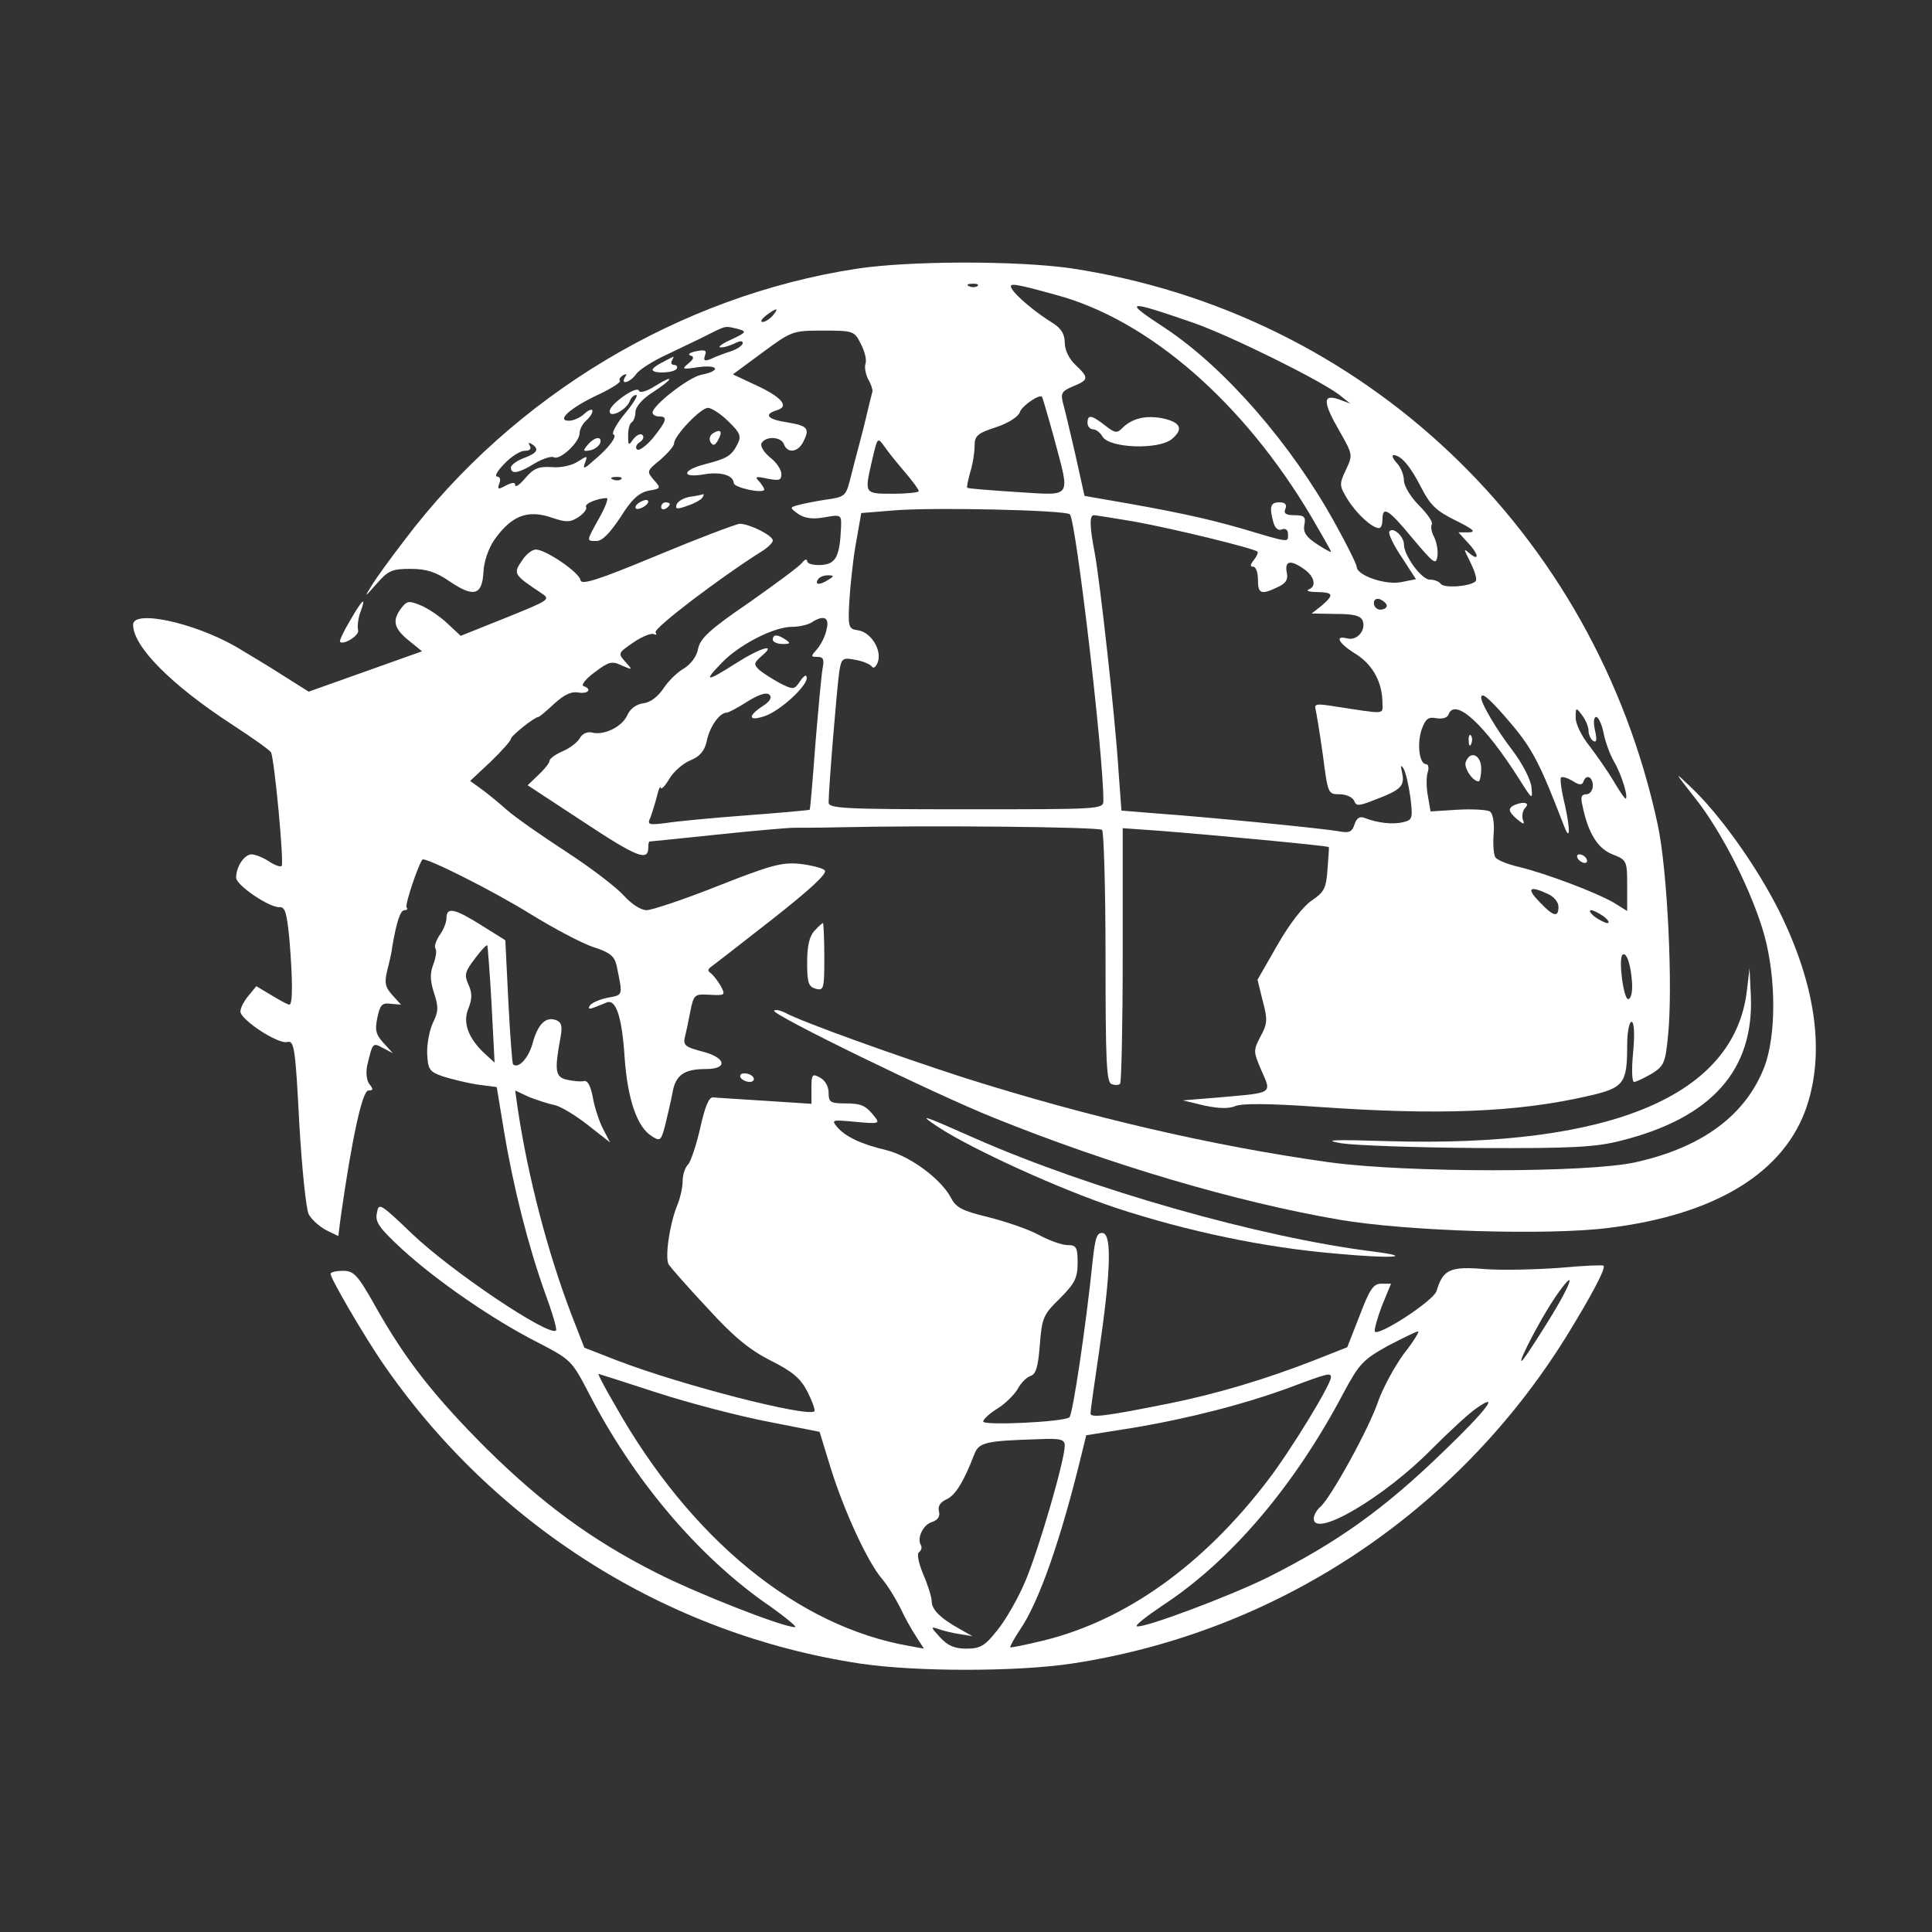 <?xml version="1.0" standalone="no"?>
<!DOCTYPE svg PUBLIC "-//W3C//DTD SVG 20010904//EN"
 "http://www.w3.org/TR/2001/REC-SVG-20010904/DTD/svg10.dtd">
<svg version="1.0" xmlns="http://www.w3.org/2000/svg"
 width="450pt" height="450pt" viewBox="0 0 450 450"
 preserveAspectRatio="xMidYMid meet">

<rect x="0" y="0" width="450" height="450" fill="#333333" stroke="none"/>

<g transform="translate(0,450) scale(0.1,-0.1)"
fill="#ffffff" stroke="none">
<path d="M1995 3874 c-411 -63 -798 -295 -1052 -631 -33 -43 -68 -91 -78 -108
-17 -27 -16 -27 12 5 27 31 36 35 79 35 37 0 59 -7 91 -29 56 -38 76 -33 79
21 1 25 12 56 25 75 40 57 78 72 135 52 33 -11 42 -11 62 2 12 8 20 19 17 23
-4 8 26 20 48 21 5 0 -3 -21 -17 -46 -31 -56 -31 -54 -6 -54 13 0 31 19 55 55
26 42 43 57 65 62 30 5 30 6 13 25 -17 20 -17 21 15 47 17 15 32 32 32 38 0
18 62 83 79 83 8 0 30 -14 48 -32 27 -26 30 -34 21 -52 -14 -28 -25 -34 -75
-47 -55 -14 -57 -33 -4 -24 40 7 69 -2 70 -20 0 -11 71 -26 71 -15 0 3 -6 12
-12 19 -11 11 -7 12 20 6 27 -5 32 -4 32 11 0 10 -12 28 -27 39 -15 13 -23 27
-19 33 10 17 46 15 52 -3 8 -21 31 -19 44 4 17 33 12 39 -35 47 -48 7 -58 19
-24 29 28 9 9 31 -55 60 l-49 23 69 51 c68 50 70 51 141 51 71 0 73 -1 88 -31
9 -17 14 -37 11 -46 -3 -8 0 -24 6 -36 7 -12 11 -25 10 -29 -1 -3 -11 -44 -22
-90 -12 -45 -26 -99 -31 -119 -9 -34 -12 -37 -57 -43 -26 -4 -55 -10 -65 -13
-18 -5 -17 -6 2 -20 15 -10 33 -13 61 -8 39 7 40 6 39 -22 -3 -70 -12 -87 -47
-89 -17 -1 -32 3 -32 9 0 6 -6 4 -12 -4 -7 -9 -63 -50 -124 -93 -91 -62 -113
-83 -118 -107 -3 -18 -17 -36 -33 -46 -16 -9 -37 -30 -48 -47 -13 -19 -30 -32
-46 -34 -16 -2 -31 -12 -38 -28 -12 -27 -55 -48 -83 -40 -11 2 -22 -3 -28 -14
-5 -9 -23 -23 -40 -30 -16 -7 -30 -17 -30 -22 0 -5 -12 -20 -26 -33 l-25 -24
131 -86 c124 -82 150 -92 150 -59 0 8 1 14 3 14 1 0 72 7 157 16 85 9 166 16
180 16 14 0 59 0 100 1 215 5 609 1 617 -6 4 -5 8 -139 8 -298 0 -238 2 -290
14 -294 8 -3 17 -3 20 1 3 3 6 138 6 301 l0 294 85 -6 c117 -9 394 -35 395
-38 1 -1 -1 -25 -3 -52 -3 -44 -8 -53 -36 -72 -20 -13 -52 -54 -80 -103 l-47
-82 12 -49 c12 -44 11 -54 -5 -83 -17 -33 -17 -35 2 -79 24 -55 29 -52 -98
-63 l-85 -7 50 -12 c34 -7 57 -8 73 -1 15 6 78 6 190 -2 282 -20 465 -13 630
25 85 19 92 29 92 119 0 30 5 54 10 54 6 0 8 -25 4 -70 -4 -39 -3 -70 2 -70 5
0 23 9 41 19 29 18 32 26 38 87 12 112 -1 388 -24 494 -147 682 -685 1192
-1366 1295 -124 18 -377 18 -500 -1z m282 -40 c-3 -3 -12 -4 -19 -1 -8 3 -5 6
6 6 11 1 17 -2 13 -5z m183 -21 c216 -58 437 -251 594 -516 25 -43 46 -79 46
-82 0 -2 -15 6 -33 18 -25 16 -32 28 -29 44 4 19 0 23 -23 23 -20 0 -26 4 -21
15 4 10 -1 15 -14 15 -21 0 -24 -10 -14 -47 4 -13 11 -20 20 -16 8 3 14 -1 14
-11 0 -20 6 -21 -108 13 -84 24 -156 40 -326 69 l-40 7 -21 95 c-12 52 -25
107 -29 121 -6 23 -3 28 23 39 37 15 38 20 6 50 -15 14 -25 35 -25 52 0 19 -8
33 -27 45 -41 25 -87 64 -96 80 -9 15 2 14 103 -14z m320 -65 c88 -31 296
-134 340 -168 l25 -20 -27 10 c-38 13 -37 -7 3 -76 30 -53 30 -54 14 -88 -16
-34 -16 -37 5 -71 21 -33 56 -65 72 -65 5 0 8 9 8 20 0 33 14 24 71 -45 49
-58 54 -62 57 -40 2 13 -2 33 -8 45 -6 11 -8 24 -5 29 3 5 -11 25 -30 44 -19
19 -35 45 -35 58 0 12 -7 31 -17 41 -9 10 -12 18 -7 18 18 -1 39 -26 64 -75
21 -41 35 -55 80 -77 42 -21 49 -27 31 -28 l-24 0 21 -23 c26 -27 29 -46 5
-26 -15 13 -14 11 1 -19 9 -18 16 -38 14 -44 -5 -13 -76 -20 -83 -7 -4 5 -15
9 -25 9 -19 0 -60 56 -60 82 0 19 -26 42 -34 30 -3 -5 10 -32 29 -60 l33 -51
-35 -7 c-37 -7 -103 16 -103 36 0 5 -23 52 -51 102 -102 185 -256 361 -394
453 -101 66 -94 68 65 13z m-980 17 c-7 -8 -18 -15 -24 -15 -6 0 -2 7 8 15 25
19 32 19 16 0z m-82 -31 c22 -6 21 -8 -15 -25 -21 -9 -32 -18 -25 -18 7 -1 22
4 33 9 11 6 19 7 19 1 0 -5 -12 -14 -27 -19 -16 -5 -37 -13 -47 -18 -15 -6
-18 -4 -14 8 5 12 0 14 -20 10 -15 -3 -21 -7 -14 -10 10 -3 8 -8 -5 -19 -16
-13 -14 -14 25 -8 47 6 51 -9 5 -18 -29 -6 -113 -71 -113 -88 0 -5 7 -9 15 -9
21 0 18 -10 -14 -50 -16 -19 -33 -31 -37 -27 -5 4 -2 12 6 17 8 5 11 13 6 17
-4 4 -13 0 -21 -10 -11 -16 -12 -15 -12 8 0 14 3 28 8 31 5 3 9 14 9 24 0 12
16 31 40 46 49 32 53 44 6 15 -20 -13 -36 -17 -38 -11 -4 13 -68 -31 -68 -48
0 -17 39 3 47 24 3 8 9 14 15 14 5 0 -7 -20 -27 -44 -20 -24 -31 -46 -26 -48
10 -3 -11 -32 -49 -63 -20 -18 -23 -18 -17 -2 6 16 5 16 -17 2 -13 -9 -40 -15
-61 -13 -30 2 -42 -3 -61 -25 -13 -16 -24 -23 -24 -17 0 7 -6 7 -22 -1 -18
-10 -20 -9 -15 5 4 9 1 16 -5 16 -7 0 1 14 17 30 16 17 37 30 47 30 12 0 16 4
12 12 -4 7 -3 8 4 4 19 -12 14 -21 -18 -33 -16 -6 -30 -16 -30 -22 0 -17 19
-13 56 10 19 11 38 17 44 14 14 -8 60 35 60 56 0 9 7 22 15 29 8 7 15 17 15
23 0 5 -8 3 -18 -6 -10 -10 -27 -17 -37 -17 -30 0 3 30 67 60 32 15 55 30 52
33 -3 3 0 8 7 13 8 4 10 3 5 -4 -12 -20 12 -13 26 7 7 10 40 31 73 46 33 16
76 36 95 46 42 21 39 20 68 13z m737 -254 c38 -144 45 -134 -87 -126 -62 4
-114 8 -115 10 -2 1 2 18 7 37 6 18 10 46 10 61 0 23 7 29 50 43 28 9 51 24
55 34 4 15 45 43 52 37 1 -1 14 -45 28 -96z m-347 -80 c17 -20 32 -40 32 -44
0 -3 -27 -6 -60 -6 -68 0 -67 -1 -48 81 12 51 12 51 28 29 8 -12 30 -39 48
-60z m-661 -16 c-3 -3 -12 -4 -19 -1 -8 3 -5 6 6 6 11 1 17 -2 13 -5z m1045
-82 c14 -15 78 -557 78 -667 0 -20 -7 -20 -320 -20 -287 0 -320 2 -320 16 0
33 20 275 25 306 5 30 8 32 38 26 18 -3 35 -11 38 -16 4 -5 10 0 14 12 9 28
-17 69 -47 73 -21 3 -23 7 -20 64 2 34 8 95 15 135 l13 74 74 6 c89 8 402 1
412 -9z m151 -17 c88 -16 278 -62 286 -70 2 -3 -2 -11 -9 -20 -8 -10 -9 -15
-1 -15 6 0 11 -13 11 -30 0 -33 7 -36 45 -18 20 9 26 18 22 35 -5 27 9 30 41
7 24 -17 29 -40 10 -47 -7 -3 2 -6 20 -6 38 -1 40 -6 10 -32 l-23 -18 56 -1
c43 0 58 -4 63 -16 8 -22 -13 -47 -36 -41 -31 8 -20 -12 21 -37 39 -25 61 -66
61 -114 0 -27 11 -26 -120 -6 -32 5 -39 4 -36 -7 2 -8 10 -56 17 -106 12 -92
12 -93 39 -93 16 0 30 -7 34 -15 5 -13 10 -13 48 2 61 23 70 32 64 62 -4 18
-4 21 3 11 5 -8 12 -38 16 -67 6 -49 5 -53 -17 -58 -24 -6 -59 -2 -90 10 -11
4 -18 0 -23 -15 -6 -18 -12 -21 -38 -16 -41 7 -306 33 -419 41 l-86 7 -7 96
c-8 126 -43 437 -55 503 -12 62 -13 89 -2 89 4 0 47 -7 95 -15z m-713 -135
c-20 -13 -33 -13 -25 0 3 6 14 10 23 10 15 0 15 -2 2 -10z m1300 -61 c0 -5 -7
-9 -15 -9 -8 0 -15 7 -15 15 0 9 6 12 15 9 8 -4 15 -10 15 -15z m-1305 -56
c-3 -16 -14 -36 -22 -45 -15 -17 -15 -18 1 -18 14 0 16 -6 12 -27 -3 -16 -10
-95 -17 -178 -6 -82 -12 -151 -13 -151 0 -1 -66 -7 -146 -13 -80 -6 -165 -14
-189 -18 -41 -5 -44 -4 -36 13 4 11 11 33 15 49 4 17 8 26 9 20 1 -5 10 4 20
21 10 17 32 36 49 43 22 9 33 22 38 44 6 33 30 67 46 67 5 0 27 12 49 26 27
17 45 22 51 16 7 -7 1 -16 -16 -27 -35 -23 -33 -36 5 -23 36 12 99 70 98 89 0
9 -6 6 -15 -7 -14 -21 -16 -21 -48 -5 -18 10 -40 24 -48 31 -13 13 -12 16 6
32 37 31 -2 20 -60 -17 -69 -44 -77 -44 -33 1 40 42 121 84 164 84 17 0 37 5
45 10 29 19 43 12 35 -17z m1595 -219 c50 -59 68 -95 123 -238 14 -37 15 -10
2 49 -8 32 -12 61 -9 64 3 3 15 -1 27 -8 15 -10 22 -10 25 -2 6 19 22 12 22
-9 0 -11 -7 -20 -15 -20 -12 0 -14 -7 -9 -27 13 -64 36 -100 70 -113 33 -13
34 -15 34 -73 l0 -59 -32 20 c-40 23 -155 67 -221 83 -26 6 -50 16 -54 22 -4
6 -6 31 -4 55 2 27 -2 48 -9 52 -7 4 -41 6 -75 4 l-63 -4 -6 35 c-4 20 -4 45
-1 55 4 11 2 20 -3 20 -16 0 -22 46 -11 80 9 26 16 31 35 27 14 -2 25 1 28 9
15 40 84 -23 166 -153 29 -46 30 -47 27 -16 -2 18 -22 56 -44 85 -37 48 -73
109 -73 123 0 15 20 -2 70 -61z m180 -16 c0 -9 5 -20 11 -24 8 -4 9 3 4 25 -4
18 -3 31 3 31 5 0 13 -17 17 -37 4 -21 15 -51 25 -68 17 -29 34 -85 26 -85 -2
0 -15 19 -29 43 -14 23 -39 59 -56 81 -17 21 -31 50 -31 64 0 25 1 25 15 6 8
-10 15 -27 15 -36z m-95 -380 c14 -6 25 -19 25 -30 0 -26 -12 -23 -45 12 -30
31 -23 38 20 18z m131 -53 c10 -8 14 -15 8 -15 -5 0 -19 7 -30 15 -10 8 -14
15 -8 15 5 0 19 -7 30 -15z m65 -149 c2 -23 -1 -41 -8 -43 -11 -4 -24 93 -14
103 9 8 19 -21 22 -60z"/>
<path d="M2533 3515 c0 -8 6 -15 13 -15 7 0 17 -8 22 -17 16 -27 130 -31 161
-6 29 24 21 40 -23 49 -39 7 -69 -1 -91 -22 -13 -14 -18 -13 -41 5 -32 25 -41
26 -41 6z"/>
<path d="M1543 3656 c-13 -6 -23 -14 -23 -17 0 -10 50 -8 56 2 3 5 0 9 -6 9
-6 0 -8 5 -5 10 3 6 5 9 3 9 -2 -1 -13 -6 -25 -13z"/>
<path d="M1369 3464 c-12 -14 -11 -16 5 -13 11 2 21 10 24 17 5 17 -13 15 -29
-4z"/>
<path d="M1800 3010 c0 -5 10 -10 23 -10 18 0 19 2 7 10 -19 13 -30 13 -30 0z"/>
<path d="M3421 2774 c0 -11 3 -14 6 -6 3 7 2 16 -1 19 -3 4 -6 -2 -5 -13z"/>
<path d="M3414 2725 c-5 -13 16 -45 30 -45 3 0 6 14 6 30 0 32 -26 43 -36 15z"/>
<path d="M3522 2622 c-9 -7 -7 -13 9 -28 18 -15 21 -16 16 -3 -3 9 0 22 6 28
13 13 -10 15 -31 3z"/>
<path d="M3675 2500 c3 -5 11 -10 16 -10 6 0 7 5 4 10 -3 6 -11 10 -16 10 -6
0 -7 -4 -4 -10z"/>
<path d="M1661 3491 c-8 -5 -10 -14 -6 -21 6 -9 10 -8 17 4 12 21 7 28 -11 17z"/>
<path d="M1608 3343 c-14 -2 -29 -10 -32 -18 -4 -11 1 -12 25 -3 16 5 32 14
35 19 3 5 4 8 2 8 -2 -1 -15 -4 -30 -6z"/>
<path d="M1490 3330 c-8 -5 -12 -11 -9 -14 2 -3 11 -1 19 4 8 5 12 11 9 14 -2
3 -11 1 -19 -4z"/>
<path d="M1540 3319 c0 -5 5 -7 10 -4 6 3 10 8 10 11 0 2 -4 4 -10 4 -5 0 -10
-5 -10 -11z"/>
<path d="M1530 3206 c-142 -59 -176 -69 -178 -57 -3 18 -81 71 -104 71 -9 0
-24 -12 -33 -27 -20 -29 -18 -32 45 -74 23 -15 22 -16 -82 -58 l-105 -42 -31
29 c-17 16 -45 35 -62 42 -27 11 -32 11 -45 -6 -22 -29 -18 -47 16 -75 l32
-26 -132 -47 -132 -47 -62 39 c-34 22 -83 51 -108 66 -100 57 -239 86 -239 51
0 -51 89 -140 228 -231 48 -31 90 -61 93 -66 8 -13 31 -259 25 -265 -3 -3 -17
2 -30 11 -14 9 -32 16 -40 16 -17 0 -36 -29 -36 -54 0 -18 77 -70 101 -69 13
1 17 -13 23 -74 8 -96 8 -153 0 -153 -4 0 -22 10 -42 22 l-35 21 -18 -22 c-11
-13 -19 -29 -19 -37 0 -19 88 -77 109 -71 16 4 19 -12 28 -188 6 -105 16 -202
22 -213 6 -12 24 -28 40 -37 l29 -14 6 47 c26 182 50 292 64 292 11 0 12 3 3
14 -7 8 -9 26 -6 43 13 55 13 55 37 42 l23 -12 -22 24 c-18 20 -20 30 -14 59
6 29 11 35 31 32 l24 -2 -20 22 c-17 19 -19 29 -12 58 5 19 11 45 12 57 10 58
19 83 28 83 6 0 9 3 5 6 -5 5 28 102 37 112 7 6 161 -71 250 -126 55 -34 121
-69 148 -78 38 -12 49 -21 54 -42 15 -73 16 -69 -21 -76 -19 -4 -37 -12 -41
-18 -5 -8 -2 -9 9 -5 10 4 23 9 30 12 22 9 36 -35 42 -130 7 -96 29 -161 64
-182 19 -12 21 -9 30 25 5 20 13 54 17 75 7 43 27 57 78 57 53 0 47 27 -9 41
-38 10 -44 14 -40 33 3 11 9 39 13 61 8 39 10 40 45 38 36 -2 37 -1 26 20 -7
12 -17 25 -23 30 -8 5 -8 9 0 15 6 4 70 54 143 111 89 70 129 107 122 114 -5
5 -32 12 -59 15 -42 4 -69 -4 -191 -52 -78 -31 -153 -56 -165 -56 -13 0 -35
14 -53 34 -17 19 -77 65 -134 102 -57 37 -120 81 -139 98 -19 17 -46 39 -60
49 l-25 18 48 45 c26 25 47 49 47 53 0 7 55 51 64 51 2 0 19 14 37 31 23 21
40 29 56 26 23 -4 33 8 12 15 -6 2 5 17 26 32 33 25 40 27 63 16 26 -11 26
-11 9 8 -18 20 -18 21 19 46 20 14 42 22 47 19 6 -3 7 -1 4 4 -6 9 148 126
246 188 15 9 27 21 27 26 0 12 -55 39 -77 39 -10 -1 -97 -34 -193 -74z"/>
<path d="M815 3054 c-15 -25 -25 -47 -23 -49 9 -8 47 16 42 28 -2 7 0 26 5 40
15 40 6 33 -24 -19z"/>
<path d="M3949 2640 c62 -78 133 -219 161 -320 27 -101 27 -230 0 -304 -43
-112 -143 -188 -300 -223 -110 -25 -535 -25 -715 0 -273 38 -562 106 -847 196
-158 51 -381 131 -419 152 -12 6 -23 8 -26 5 -8 -8 373 -194 513 -250 273
-110 565 -196 804 -237 159 -27 486 -37 627 -19 251 31 411 130 462 285 42
129 19 284 -66 455 -52 103 -136 221 -203 285 -42 40 -42 40 9 -25z"/>
<path d="M1040 2362 c0 -10 -7 -28 -16 -40 -8 -12 -13 -26 -10 -31 4 -5 1 -22
-5 -38 -8 -21 -7 -38 2 -66 11 -33 10 -44 -3 -70 -8 -18 -14 -50 -13 -72 2
-36 5 -41 36 -52 19 -6 55 -15 80 -19 l46 -6 17 -103 c22 -132 57 -269 95
-375 17 -46 29 -86 26 -89 -16 -15 -243 137 -336 226 -74 71 -77 72 -81 48 -5
-21 5 -35 59 -85 81 -74 213 -165 316 -217 77 -40 79 -42 119 -119 102 -198
248 -371 404 -483 48 -33 82 -61 76 -61 -29 0 -230 79 -324 127 -150 76 -264
160 -394 288 -122 122 -190 208 -260 333 -41 73 -50 82 -75 82 -16 0 -29 -3
-29 -7 0 -11 73 -136 118 -203 260 -381 664 -637 1117 -705 128 -19 362 -19
490 0 477 72 896 349 1152 760 58 94 94 161 88 167 -2 2 -48 0 -102 -5 -54 -4
-132 -6 -174 -3 -82 7 -98 -1 -113 -51 -7 -23 -138 -108 -144 -94 -1 5 6 31
17 60 l21 51 -23 0 c-18 0 -27 -13 -50 -74 l-29 -74 -76 -30 c-115 -45 -230
-79 -339 -101 -150 -30 -183 -34 -183 -23 0 6 9 70 20 144 27 185 30 271 9
276 -14 2 -18 -10 -24 -65 -15 -147 -46 -356 -54 -364 -11 -11 -201 -20 -201
-10 0 5 15 19 33 30 18 11 39 32 47 45 7 14 21 28 30 31 13 4 18 21 22 73 5
63 8 70 47 108 35 35 41 48 41 83 0 36 -3 41 -24 41 -13 0 -43 11 -67 24 -24
13 -77 31 -117 41 -61 15 -75 22 -87 45 -23 44 -95 97 -150 111 -60 14 -97 32
-116 55 -13 16 -10 16 44 11 53 -5 57 -4 45 11 -21 27 -31 32 -70 32 -34 0
-38 3 -38 25 0 14 -8 29 -20 35 -18 10 -20 8 -20 -25 l0 -36 -107 7 c-60 4
-114 7 -122 8 -10 1 -19 -22 -30 -71 -9 -40 -22 -78 -28 -85 -7 -6 -13 -24
-13 -39 0 -15 -6 -42 -14 -60 -17 -44 -28 -121 -18 -135 4 -6 44 -52 90 -101
62 -68 98 -97 147 -122 52 -26 70 -42 86 -73 11 -22 18 -42 16 -45 -15 -15
-311 61 -459 118 l-77 30 -30 77 c-56 147 -101 320 -125 479 l-6 43 32 -15
c18 -7 45 -16 60 -19 14 -3 49 -24 78 -47 l51 -40 -16 31 c-9 17 -20 50 -24
73 -5 27 -12 41 -21 39 -7 -2 -25 0 -39 3 -28 6 -30 21 -15 101 4 24 2 33 -11
38 -24 9 -43 -10 -55 -56 -10 -34 -33 -58 -45 -47 -2 2 -7 68 -11 147 l-7 142
-56 35 c-62 39 -81 43 -81 17z m105 -202 l7 -135 -22 20 c-39 36 -53 73 -39
106 9 23 9 36 0 56 -10 22 -8 30 15 60 14 19 27 33 29 31 1 -2 6 -64 10 -138z
m2460 -739 c-31 -50 -58 -91 -61 -91 -7 0 46 101 78 148 53 77 41 36 -17 -57z
m-335 -74 c-22 -30 -49 -80 -60 -111 -21 -63 -111 -226 -135 -246 -8 -7 -15
-19 -15 -27 0 -47 164 49 275 162 39 39 85 82 104 95 57 40 23 -5 -76 -100
-140 -136 -249 -213 -410 -294 -89 -44 -289 -119 -305 -114 -5 2 22 23 59 48
158 103 307 277 422 495 37 69 46 78 103 110 35 18 67 34 71 34 4 1 -10 -23
-33 -52z m-1739 -91 c74 -24 189 -54 256 -67 l122 -24 26 -85 c31 -99 85 -217
119 -257 13 -15 32 -46 43 -68 10 -22 27 -52 37 -67 l18 -28 -33 6 c-261 45
-511 249 -687 562 -23 39 -40 72 -38 72 1 0 63 -20 137 -44z m1569 36 c0 -17
-94 -171 -147 -240 -151 -198 -331 -326 -522 -373 -41 -10 -76 -17 -78 -16 -1
2 9 20 22 40 45 65 96 211 145 413 l10 41 107 17 c132 22 264 56 369 95 88 33
94 34 94 23z m-620 -159 c0 -34 -60 -240 -91 -314 -17 -41 -47 -93 -66 -116
-29 -37 -40 -43 -72 -43 -28 0 -44 7 -62 27 -21 23 -22 25 -4 19 11 -4 34 -10
50 -12 l30 -5 -30 17 c-45 25 -65 45 -65 65 0 9 -9 38 -20 63 -11 27 -15 48
-9 51 5 4 7 11 4 16 -10 16 5 48 26 54 14 5 19 13 16 25 -3 12 3 21 18 28 20
9 40 41 64 104 11 29 26 32 154 36 48 2 57 -1 57 -15z"/>
<path d="M1897 2332 c-12 -13 -17 -36 -17 -74 0 -47 3 -56 20 -61 19 -5 20 0
20 74 0 43 -2 79 -3 79 -2 0 -11 -8 -20 -18z"/>
<path d="M4069 2194 c-28 -246 -316 -367 -834 -352 -132 4 -157 3 -110 -5 33
-5 177 -10 320 -11 218 -1 271 2 330 17 212 53 311 165 303 339 l-3 63 -6 -51z"/>
<path d="M1725 1990 c3 -5 13 -10 21 -10 8 0 12 5 9 10 -3 6 -13 10 -21 10 -8
0 -12 -4 -9 -10z"/>
<path d="M2185 1875 c81 -53 286 -146 416 -189 165 -54 344 -92 512 -106 128
-12 187 -8 85 5 -264 33 -658 145 -928 264 -124 55 -133 58 -85 26z"/>
</g>
</svg>
